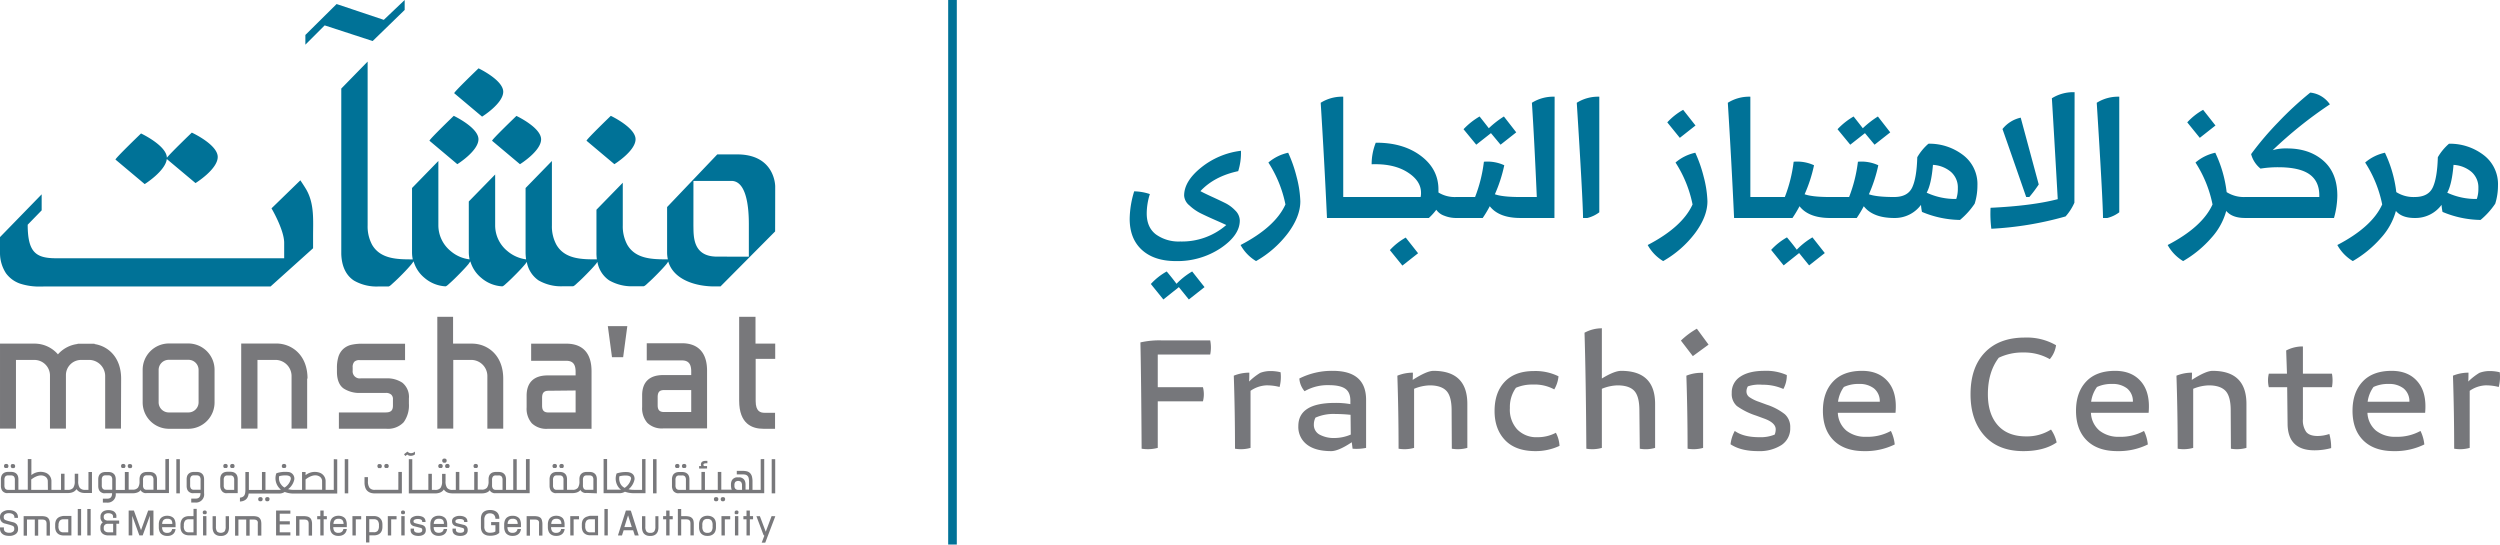 <svg xmlns="http://www.w3.org/2000/svg" width="867.705" height="189" viewBox="0 0 867.705 189">
  <g id="logo_-_color_-_EN" data-name="logo - color - EN" transform="translate(-3607.264 -2040)">
    <g id="Group_9687" data-name="Group 9687" transform="translate(392.092 9)">
      <path id="Path_2" data-name="Path 2" d="M4.41.14q-.14-24.01-.42-36.89a29.574,29.574,0,0,1,7.42-.7h16.8a12.373,12.373,0,0,1,0,4.9H10.01v11.34H25.69a9.685,9.685,0,0,1,0,4.9H10.01V-.14A13.413,13.413,0,0,1,4.41.14Zm32.41,0q0-12.74-.42-25.34a14.215,14.215,0,0,1,5.39-1.05q0,1.82-.07,3.08a20.887,20.887,0,0,1,3.85-3.01,10.083,10.083,0,0,1,3.57-.63,14.378,14.378,0,0,1,3.5.42,13.872,13.872,0,0,1-.35,5.11,17.219,17.219,0,0,0-4.69-.56,10.44,10.44,0,0,0-5.39,1.89V-.14A12.248,12.248,0,0,1,36.82.14ZM70.21.98q-5.53,0-8.47-2.31A7.654,7.654,0,0,1,58.8-7.7q0-8.05,12.74-8.05a28.557,28.557,0,0,1,5.32.42v-1.19q0-2.94-1.785-4.165T69.44-21.91a15.944,15.944,0,0,0-8.47,2.1,7.58,7.58,0,0,1-1.82-4.41,25.063,25.063,0,0,1,11.62-2.66q11.55,0,11.55,10.08V-.14a16.691,16.691,0,0,1-4.69.28L77.35-2.1Q72.73.98,70.21.98ZM71.4-3.57A14.566,14.566,0,0,0,77-4.76l-.07-6.86a49.485,49.485,0,0,0-5.18-.28,15.365,15.365,0,0,0-7,1.26,5.251,5.251,0,0,0-.56,2.38,3.8,3.8,0,0,0,2.03,3.535A10.381,10.381,0,0,0,71.4-3.57ZM93.59.14q0-12.74-.42-25.34a14.215,14.215,0,0,1,5.39-1.05q0,1.54-.07,2.52,4.9-3.15,7.21-3.15,11.76,0,11.76,11.48V-.14a12.248,12.248,0,0,1-5.39.28L112-13.51q-.07-4.69-1.89-6.51t-5.74-1.82a15.294,15.294,0,0,0-5.39,1.19V-.14A12.248,12.248,0,0,1,93.59.14Zm47.53.84q-6.93,0-10.57-3.815T126.91-12.95q0-6.44,3.535-10.15t10.115-3.71a18.071,18.071,0,0,1,8.54,1.82,10.878,10.878,0,0,1-1.47,4.55,14.322,14.322,0,0,0-7.42-1.68A14.063,14.063,0,0,0,134.33-21a11.339,11.339,0,0,0-2.1,7,10.107,10.107,0,0,0,2.52,7.42,9.191,9.191,0,0,0,7,2.73,13.4,13.4,0,0,0,6.44-1.54,10.868,10.868,0,0,1,1.26,4.55A19.543,19.543,0,0,1,141.12.98ZM158.76.14q-.14-24.15-.63-40.25a12.559,12.559,0,0,1,6.02-1.54v17.43q4.34-2.66,6.72-2.66,11.76,0,11.76,11.48V-.14a11.53,11.53,0,0,1-5.32.28l-.14-13.65q-.07-4.69-1.855-6.51t-5.775-1.82a15.294,15.294,0,0,0-5.39,1.19V-.14A12.248,12.248,0,0,1,158.76.14Zm36.96-32.13-4.13-5.39a27.121,27.121,0,0,1,5.53-4.13l4.06,5.53ZM193.9.14q0-12.74-.42-25.34a13.749,13.749,0,0,1,5.81-.98V-.14A12.248,12.248,0,0,1,193.9.14Zm24.43.84q-5.95,0-9.52-2.38a12.521,12.521,0,0,1,1.47-4.62q3.01,2.17,8.54,2.17a12.835,12.835,0,0,0,5.32-.91,5.039,5.039,0,0,0,.35-1.82q0-2.31-4.13-3.78l-2.66-.98a24.4,24.4,0,0,1-6.685-3.325,5.573,5.573,0,0,1-1.785-4.515,6.441,6.441,0,0,1,3.01-5.705q3.01-1.995,8.33-2a17.466,17.466,0,0,1,7.77,1.47,9.877,9.877,0,0,1-1.19,4.83,17.564,17.564,0,0,0-7.35-1.47,12.176,12.176,0,0,0-4.97.56,3.425,3.425,0,0,0-.49,1.75,2.388,2.388,0,0,0,.98,1.96,13.614,13.614,0,0,0,3.43,1.68l2.66.98a20.265,20.265,0,0,1,6.23,3.29,5.949,5.949,0,0,1,1.89,4.69,6.871,6.871,0,0,1-3.045,6.02A14.129,14.129,0,0,1,218.33.98Zm36.12-27.86q5.88,0,9.065,3.815T266.07-12.32H246.05a8.526,8.526,0,0,0,2.975,6.195,10.587,10.587,0,0,0,6.9,2.135,16.764,16.764,0,0,0,8.54-2.03,13.5,13.5,0,0,1,1.33,4.69A23.049,23.049,0,0,1,255.22.98q-6.86,0-10.605-3.71T240.87-13.02q0-6.37,3.5-10.115T254.45-26.88Zm-8.33,10.71h14.49a5.692,5.692,0,0,0-2.03-4.62,8.03,8.03,0,0,0-5.11-1.54,11.868,11.868,0,0,0-5.32,1.05A11.227,11.227,0,0,0,246.12-16.17ZM310.45.98Q301.7.98,296.9-4.41T292.11-18.76q0-9.31,4.97-14.49t13.86-5.18a20.206,20.206,0,0,1,10.85,2.66,9.359,9.359,0,0,1-2.17,4.83,17.829,17.829,0,0,0-9.1-2.31,19.043,19.043,0,0,0-8.61,1.82q-3.78,4.97-3.78,12.67,0,6.86,3.43,10.745t9.87,3.885a15.6,15.6,0,0,0,8.61-2.38A12.643,12.643,0,0,1,322-2.03Q317.59.98,310.45.98ZM342.3-26.88q5.88,0,9.065,3.815T353.92-12.32H333.9a8.526,8.526,0,0,0,2.975,6.195,10.587,10.587,0,0,0,6.9,2.135,16.764,16.764,0,0,0,8.54-2.03,13.5,13.5,0,0,1,1.33,4.69A23.049,23.049,0,0,1,343.07.98q-6.86,0-10.605-3.71T328.72-13.02q0-6.37,3.5-10.115T342.3-26.88Zm-8.33,10.71h14.49a5.692,5.692,0,0,0-2.03-4.62,8.03,8.03,0,0,0-5.11-1.54A11.868,11.868,0,0,0,336-21.28,11.226,11.226,0,0,0,333.97-16.17ZM364,.14q0-12.74-.42-25.34a14.215,14.215,0,0,1,5.39-1.05q0,1.54-.07,2.52,4.9-3.15,7.21-3.15,11.76,0,11.76,11.48V-.14a12.248,12.248,0,0,1-5.39.28l-.07-13.65q-.07-4.69-1.89-6.51t-5.74-1.82a15.294,15.294,0,0,0-5.39,1.19V-.14A12.248,12.248,0,0,1,364,.14ZM411.46.7q-9.31,0-9.31-9.38l-.14-12.53h-6.37a9.959,9.959,0,0,1,0-4.69h6.3l-.28-8.05a12.283,12.283,0,0,1,5.81-1.4v9.45h10.08a13.2,13.2,0,0,1,0,4.69H407.47v11.06a7.014,7.014,0,0,0,1.155,4.48q1.155,1.4,3.955,1.4a12.813,12.813,0,0,0,4.06-.7,17.112,17.112,0,0,1,.63,4.9A21.812,21.812,0,0,1,411.46.7Zm26.81-27.58q5.88,0,9.065,3.815T449.89-12.32H429.87a8.526,8.526,0,0,0,2.975,6.195A10.587,10.587,0,0,0,439.74-3.99a16.764,16.764,0,0,0,8.54-2.03,13.5,13.5,0,0,1,1.33,4.69A23.049,23.049,0,0,1,439.04.98q-6.86,0-10.605-3.71T424.69-13.02q0-6.37,3.5-10.115T438.27-26.88Zm-8.33,10.71h14.49a5.692,5.692,0,0,0-2.03-4.62,8.03,8.03,0,0,0-5.11-1.54,11.868,11.868,0,0,0-5.32,1.05A11.226,11.226,0,0,0,429.94-16.17ZM459.97.14q0-12.74-.42-25.34a14.215,14.215,0,0,1,5.39-1.05q0,1.82-.07,3.08a20.886,20.886,0,0,1,3.85-3.01,10.083,10.083,0,0,1,3.57-.63,14.379,14.379,0,0,1,3.5.42,13.871,13.871,0,0,1-.35,5.11,17.22,17.22,0,0,0-4.69-.56,10.44,10.44,0,0,0-5.39,1.89V-.14A12.248,12.248,0,0,1,459.97.14Z" transform="translate(3607 2186.594)" fill="#76777b"/>
      <path id="Path_1" data-name="Path 1" d="M27.812-9.316q1.224.68,4.046,1.972t4.658,2.21a12.382,12.382,0,0,1,3.4,2.55A4.966,4.966,0,0,1,41.48.884q0,5.1-6.63,9.588A27.051,27.051,0,0,1,19.312,14.96q-7.548,0-11.8-3.876T3.264.272a33.552,33.552,0,0,1,1.564-9.52,18.1,18.1,0,0,1,5.44.952A22.438,22.438,0,0,0,9.18-1.564q0,4.828,3.2,7.276A13.5,13.5,0,0,0,20.808,8.16a23.413,23.413,0,0,0,15.98-5.712Q35.972,2.04,32.878.68T27.812-1.666A16.471,16.471,0,0,1,24-4.352a4.769,4.769,0,0,1-1.836-3.4q0-5.032,5.95-9.792a27.246,27.246,0,0,1,13.77-5.78,21.137,21.137,0,0,1-.952,7.072Q32.64-14.484,27.812-9.316Zm-8.3,32.164a25.1,25.1,0,0,1,5.44-4.284L29.24,24,23.8,28.288,20.332,24,14.96,28.288l-4.352-5.372a22.014,22.014,0,0,1,5.508-4.352Q18.224,21.08,19.516,22.848ZM47.124,14.96a14.821,14.821,0,0,1-5.372-5.576Q53.788,3.128,57.324-4.692a41.976,41.976,0,0,0-5.916-14.552,15.57,15.57,0,0,1,6.868-3.4A47.219,47.219,0,0,1,61.2-14.28a37.3,37.3,0,0,1,1.292,8.5q0,5.236-4.25,10.982A36.459,36.459,0,0,1,47.124,14.96ZM71.74,0q-.884-19.38-2.176-39.984a13.893,13.893,0,0,1,7.82-2.108V-7.276H82.62q.408,0,.408.34v6.6q0,.34-.408.34Zm44.812-7.276a.3.3,0,0,1,.34.34v6.6a.3.3,0,0,1-.34.34,10.972,10.972,0,0,1-4.08-.782,5.588,5.588,0,0,1-2.788-2.074A19.832,19.832,0,0,1,107.1,0H82.688a.3.3,0,0,1-.34-.34v-6.6a.3.3,0,0,1,.34-.34h21.556a5.944,5.944,0,0,0,.136-1.5q0-4.148-4.76-7.14t-12.376-2.72a20.13,20.13,0,0,1,1.428-7.48q9.452-.068,15.606,4.522t6.154,11.73v1.02A10.744,10.744,0,0,0,116.552-7.276ZM93.568,11.152A22.014,22.014,0,0,1,99.076,6.8l4.284,5.44-5.44,4.284Zm35.088-40.6-5.1,4.012-4.42-5.372a24.687,24.687,0,0,1,5.576-4.42q1.836,2.312,3.2,4.08a32.828,32.828,0,0,1,5.236-4.08l4.284,5.508-5.44,4.284Zm10.2,22.168a.3.3,0,0,1,.34.34v6.6a.3.3,0,0,1-.34.34q-7.412,0-10.608-4.08A42.663,42.663,0,0,1,125.8,0h-9.316a.3.3,0,0,1-.34-.34v-6.6a.3.3,0,0,1,.34-.34h6.664a50.276,50.276,0,0,0,3.06-12.24,13.91,13.91,0,0,1,7.072,1.224,50.409,50.409,0,0,1-3.264,10.064Q132.668-7.276,138.856-7.276ZM138.788,0a.3.3,0,0,1-.34-.34v-6.6a.3.3,0,0,1,.34-.34h5.78q-.884-20.332-1.7-32.708a14.021,14.021,0,0,1,7.888-2.108L150.688,0Zm21.828,0q-.068-6.664-2.176-39.984a13.893,13.893,0,0,1,7.82-2.108v40.12A11.392,11.392,0,0,1,162.112,0Zm33.592-27.812-4.352-5.372a22.014,22.014,0,0,1,5.508-4.352l4.284,5.44Zm-5.78,42.772a14.821,14.821,0,0,1-5.372-5.576q12.036-6.256,15.572-14.076a41.976,41.976,0,0,0-5.916-14.552,15.57,15.57,0,0,1,6.868-3.4A47.218,47.218,0,0,1,202.5-14.28a37.3,37.3,0,0,1,1.292,8.5q0,5.236-4.25,10.982A36.459,36.459,0,0,1,188.428,14.96ZM213.044,0q-.884-19.38-2.176-39.984a13.893,13.893,0,0,1,7.82-2.108V-7.276h5.236q.408,0,.408.34v6.6q0,.34-.408.34Zm33.32-7.276a.3.3,0,0,1,.34.34v6.6a.3.3,0,0,1-.34.34q-7.412,0-10.608-4.08A42.664,42.664,0,0,1,233.308,0h-9.316a.3.3,0,0,1-.34-.34v-6.6a.3.3,0,0,1,.34-.34h6.664a50.275,50.275,0,0,0,3.06-12.24,13.91,13.91,0,0,1,7.072,1.224,50.409,50.409,0,0,1-3.264,10.064Q240.176-7.276,246.364-7.276ZM234.8,11.016a25.1,25.1,0,0,1,5.44-4.284l4.284,5.44-5.44,4.284-3.468-4.284-5.372,4.284L225.9,11.084A22.014,22.014,0,0,1,231.4,6.732Q233.512,9.248,234.8,11.016Zm23.664-40.46-5.1,4.012-4.42-5.372a24.688,24.688,0,0,1,5.576-4.42q1.836,2.312,3.2,4.08a32.828,32.828,0,0,1,5.236-4.08l4.284,5.508-5.44,4.284Zm10.2,22.168a.3.3,0,0,1,.34.34v6.6a.3.3,0,0,1-.34.34q-7.412,0-10.608-4.08A42.665,42.665,0,0,1,255.612,0H246.3a.3.3,0,0,1-.34-.34v-6.6a.3.3,0,0,1,.34-.34h6.664a50.276,50.276,0,0,0,3.06-12.24,13.91,13.91,0,0,1,7.072,1.224,50.409,50.409,0,0,1-3.264,10.064Q262.48-7.276,268.668-7.276ZM291.448.68a35.124,35.124,0,0,1-13.192-2.788,16.582,16.582,0,0,1-.34-2.448A11.223,11.223,0,0,1,268.6,0a.3.3,0,0,1-.34-.34v-6.6a.3.3,0,0,1,.34-.34q4.692,0,6.256-3.3t1.768-10.506a18.316,18.316,0,0,1,3.876-4.692,19.228,19.228,0,0,1,11.9,3.842,12.646,12.646,0,0,1,5.1,10.71,20.941,20.941,0,0,1-.952,6.256A26.492,26.492,0,0,1,291.448.68ZM290.156-6.6a11.052,11.052,0,0,0,.544-3.74,7.164,7.164,0,0,0-2.38-5.644,10.54,10.54,0,0,0-6.256-2.448q-.544,6.664-2.176,9.656A23.53,23.53,0,0,0,290.156-6.6ZM302.328,3.74a42.252,42.252,0,0,1-.272-7.276q14.416-.68,23.324-2.992-1.36-24-2.04-35.02a14.021,14.021,0,0,1,7.888-2.108L331.16-5.3a18.244,18.244,0,0,1-3.06,4.76A114.924,114.924,0,0,1,302.328,3.74Zm12.1-11.016q-5.168-14.892-8.228-23.6a11.172,11.172,0,0,1,6.324-3.944l6.256,23.188a44.143,44.143,0,0,1-3.264,4.352ZM341.088,0q-.068-6.664-2.176-39.984a13.892,13.892,0,0,1,7.82-2.108v40.12A11.392,11.392,0,0,1,342.584,0ZM380.12-32.1l-5.44,4.284-4.352-5.372a22.013,22.013,0,0,1,5.508-4.352Zm10.268,24.82a.3.3,0,0,1,.34.34v6.6a.3.3,0,0,1-.34.34Q385.9,0,383.86-2.448a22.907,22.907,0,0,1-5.168,9.35A38.627,38.627,0,0,1,368.9,14.96a14.821,14.821,0,0,1-5.372-5.576Q375.564,3.128,379.1-4.692a41.976,41.976,0,0,0-5.916-14.552,15.57,15.57,0,0,1,6.868-3.4A43.289,43.289,0,0,1,384-8.976,11.181,11.181,0,0,0,390.388-7.276ZM404.94-24.14q7.752,0,12.614,4.25t4.862,12.138A29.493,29.493,0,0,1,421.26,0H390.388a.3.3,0,0,1-.34-.34v-6.6a.3.3,0,0,1,.34-.34H416.16V-7.82q0-4.964-3.468-7.378T401.88-17.612a38.059,38.059,0,0,0-6.12.476,9.573,9.573,0,0,1-3.264-5.032,106.593,106.593,0,0,1,9.452-11.118A114.439,114.439,0,0,1,413.032-43.52a9.416,9.416,0,0,1,6.8,4.08,144.013,144.013,0,0,0-19.856,15.912A16.2,16.2,0,0,1,404.94-24.14ZM449.276-7.276a.3.3,0,0,1,.34.34v6.6a.3.3,0,0,1-.34.34q-4.488,0-6.528-2.448A22.907,22.907,0,0,1,437.58,6.9a38.627,38.627,0,0,1-9.792,8.058,14.821,14.821,0,0,1-5.372-5.576q12.036-6.256,15.572-14.076a41.976,41.976,0,0,0-5.916-14.552,15.57,15.57,0,0,1,6.868-3.4,43.289,43.289,0,0,1,3.944,13.668A11.181,11.181,0,0,0,449.276-7.276ZM472.124.68a35.124,35.124,0,0,1-13.192-2.788,16.582,16.582,0,0,1-.34-2.448A11.223,11.223,0,0,1,449.276,0a.3.3,0,0,1-.34-.34v-6.6a.3.3,0,0,1,.34-.34q4.692,0,6.256-3.3T457.3-21.08a18.316,18.316,0,0,1,3.876-4.692,19.228,19.228,0,0,1,11.9,3.842,12.646,12.646,0,0,1,5.1,10.71,20.941,20.941,0,0,1-.952,6.256A26.492,26.492,0,0,1,472.124.68ZM470.832-6.6a11.052,11.052,0,0,0,.544-3.74A7.164,7.164,0,0,0,469-15.98a10.54,10.54,0,0,0-6.256-2.448q-.544,6.664-2.176,9.656A23.53,23.53,0,0,0,470.832-6.6Z" transform="translate(3604 2106.656)" fill="#007297"/>
    </g>
    <rect id="Rectangle_1" data-name="Rectangle 1" width="3" height="189" transform="translate(3936.356 2040)" fill="#007297"/>
    <g id="Group_9684" data-name="Group 9684" transform="translate(3607.264 2040)">
      <path id="Union_3" data-name="Union 3" d="M-4652-1438.538a10.181,10.181,0,0,1-4.92-3.6,12.89,12.89,0,0,1-2.085-7.067l0-5.486,14.462-14.852v5.564l-4.85,4.982c.015,9.668,2.873,11.645,9.939,11.645h79.083v-5.458c-.07-4.55-4.4-11.866-4.4-11.866l10.017-9.735s1.49,2.207,2.14,3.358c2.76,4.956,2.274,10.565,2.274,16.016v4.213l-14.745,13.253h-76.846c-.9.007-1.811.025-2.715.025A21.364,21.364,0,0,1-4652-1438.538Zm115.857-1.069c-3.127-2.027-4.288-5.577-4.408-9.195v-57.453l9.146-9.369v56.866a13.45,13.45,0,0,0,1.577,6.77c2.958,5.022,8.984,5.022,14.092,5.022a11.547,11.547,0,0,1-.258-2.382v-22.388l9.141-9.385v22.4a11.546,11.546,0,0,0,4.262,8.868,12.273,12.273,0,0,0,6.567,2.882,12.738,12.738,0,0,1-.27-2.381v-17.709l9.152-9.369v17.709a11.484,11.484,0,0,0,4.249,8.868,12.518,12.518,0,0,0,6.488,2.882,19.044,19.044,0,0,1-.179-2.381v-22.379l9.139-9.385v22.355a13.314,13.314,0,0,0,1.59,6.77c2.953,5.021,8.923,5.021,14.015,5.021a15.715,15.715,0,0,1-.145-2.327V-1464.2l9.138-9.37v14.8a13.428,13.428,0,0,0,1.585,6.77c2.956,5.022,8.964,5.022,14.066,5.022a11.12,11.12,0,0,1-.27-2.383v-15.761l17.415-18.278h6.914c11.66,0,13.1,8.625,13.191,11,.011.23-.027,15.733-.027,15.733l-18.961,19.092h-2.139c-6.256,0-14.066-2.193-15.989-8.639-.258.368-.511.747-.579.828-.985,1.191-2.068,2.315-3.141,3.412s-2.175,2.192-3.327,3.208c-.2.177-1.112,1.137-1.56,1.137h-3.632a15.645,15.645,0,0,1-8.282-2.058,9.688,9.688,0,0,1-4.067-6.418c-.226.338-.444.638-.511.724-.987,1.191-2.07,2.315-3.141,3.41s-2.171,2.193-3.328,3.209c-.2.177-1.109,1.138-1.554,1.138h-3.631a15.639,15.639,0,0,1-8.284-2.058,9.754,9.754,0,0,1-4.064-6.418l-.5.724c-1,1.191-2.058,2.315-3.142,3.411s-2.179,2.192-3.328,3.221c-.219.162-1.127,1.138-1.574,1.138a12.1,12.1,0,0,1-7.235-2.924,11.581,11.581,0,0,1-3.8-5.728,7.246,7.246,0,0,0-.624.882c-.993,1.191-2.074,2.315-3.145,3.411s-2.178,2.192-3.326,3.221c-.219.162-1.121,1.138-1.57,1.138a12.2,12.2,0,0,1-7.237-2.924,11.535,11.535,0,0,1-3.8-5.756l-.725.975c-.987,1.192-2.045,2.316-3.123,3.412s-2.186,2.192-3.335,3.208c-.211.177-1.119,1.138-1.568,1.138h-3.626c-.171.006-.339.009-.516.009a15.7,15.7,0,0,1-7.813-2.063Zm117.81-19.146c.083,3.474-.421,10.832,8.208,10.832l11.034.013v-11.267c0-8.1-1.488-15.028-6.065-15.028h-13.168Zm-200.578-22.843c-.312-.257,8.857-9.071,8.857-9.071s8.867,4.158,8.974,8.421c1.307-1.665,8.652-8.719,8.652-8.719s8.991,4.143,8.991,8.448-7.71,9.071-7.71,9.071l-9.966-8.354c-.459,4.184-7.669,8.706-7.669,8.706Zm130.711-6.526c-.3-.257,8.439-8.638,8.439-8.638s8.567,4.034,8.567,8.125-7.338,8.637-7.338,8.637Zm32.78-.012c-.3-.258,8.42-8.652,8.42-8.652s8.587,4.061,8.587,8.124c0,4.089-7.349,8.652-7.349,8.652Zm-54.513,0c-.3-.258,8.421-8.652,8.421-8.652s8.572,4.061,8.572,8.124c0,4.089-7.336,8.652-7.336,8.652Zm8.585-16.5c-.3-.257,8.438-8.639,8.438-8.639s8.569,4.061,8.569,8.125c0,4.088-7.341,8.639-7.341,8.639Zm-51.664-20.227,10.833-10.725.786.257,15.6,5.228,7.244-6.891v3.452l-11.106,10.79-.719-.23-15.939-5.2-6.7,6.7Z" transform="translate(4659.003 1536.99)" fill="#007297"/>
      <g id="Group_2" data-name="Group 2" transform="translate(0 109.951)">
        <path id="Path_1-2" data-name="Path 1" d="M109.1,101.673a9.477,9.477,0,0,0-5.632-1.53H94.663a2.45,2.45,0,0,1-2.829-2.708v-1.11A2.708,2.708,0,0,1,92.4,94.39a2.49,2.49,0,0,1,1.787-.579h15.828V88.12H95.13a16.977,16.977,0,0,0-3.763.379,6.367,6.367,0,0,0-2.789,1.436,6.188,6.188,0,0,0-1.692,2.708,13.148,13.148,0,0,0-.514,3.954v1.246c0,2.708.771,4.7,2.275,5.789a10.018,10.018,0,0,0,5.971,1.57H103.3a2.708,2.708,0,0,1,1.9.579,2.058,2.058,0,0,1,.609,1.666v2.171c0,1.666-.724,2.356-2.505,2.356H87.047v5.66H103.47a7.46,7.46,0,0,0,6.065-2.26,9.952,9.952,0,0,0,1.815-6.459v-1.787A6.337,6.337,0,0,0,109.1,101.673Z" transform="translate(30.574 -78.777)" fill="#78787b"/>
        <path id="Path_2-2" data-name="Path 2" d="M148.757,88.11H136.571v5.944h12.185c2.247,0,3.249,1.158,3.249,3.8V99.13H142.3c-4.765,0-7.3,2.437-7.3,7.041v4.067a7.718,7.718,0,0,0,1.8,5.5,7.257,7.257,0,0,0,5.5,1.923h15.232V97.689C157.536,91.424,154.5,88.11,148.757,88.11Zm3.249,16.248v7.637h-9.4c-1.592,0-2.234-.69-2.234-2.356v-2.722c0-1.747.65-2.46,2.234-2.46Z" transform="translate(47.78 -78.781)" fill="#78787b"/>
        <path id="Path_3" data-name="Path 3" d="M157.259,94.4h3.873l1.447-10.792H155.81Z" transform="translate(55.153 -80.374)" fill="#78787b"/>
        <path id="Path_4" data-name="Path 4" d="M178.4,88H166.212v5.958H178.4c2.247,0,3.249,1.178,3.249,3.818v1.272h-9.735c-4.776,0-7.3,2.424-7.3,7.028v4.067a7.744,7.744,0,0,0,1.8,5.5,7.237,7.237,0,0,0,5.5,1.923h15.232V97.614C187.178,91.344,184.1,88,178.4,88Zm3.249,16.248v7.631h-9.4c-1.592,0-2.247-.69-2.247-2.356V106.7c0-1.747.65-2.45,2.247-2.45Z" transform="translate(58.263 -78.82)" fill="#78787b"/>
        <path id="Path_5" data-name="Path 5" d="M201.991,95.816V90.536h-6.838V81.22H189.48v29.123c0,8.123,4.563,9.748,8.394,9.748h4.062V114.54h-3.628c-1.447,0-3.1-.46-3.1-4.062V95.816Z" transform="translate(67.071 -81.22)" fill="#78787b"/>
        <path id="Path_6" data-name="Path 6" d="M52.507,88.06h-6.92a9.139,9.139,0,0,0-9.017,9.22v11.156a9.139,9.139,0,0,0,9.017,9.235h6.919a9.139,9.139,0,0,0,9.017-9.235V97.28a9.139,9.139,0,0,0-9.017-9.22Zm3.473,9.22v11.156A3.52,3.52,0,0,1,52.507,112h-6.92a3.521,3.521,0,0,1-3.473-3.562V97.28a3.507,3.507,0,0,1,3.473-3.547h6.919a3.507,3.507,0,0,1,3.473,3.547Z" transform="translate(12.946 -78.799)" fill="#78787b"/>
        <path id="Path_7" data-name="Path 7" d="M84.847,100.255c0-8.355-5.619-12.185-10.832-12.185H61.83v29.523h5.644V93.771h6.58a5.619,5.619,0,0,1,5.253,5.415v18.427h5.415V100.255ZM84.021,100.255Z" transform="translate(21.888 -78.795)" fill="#78787b"/>
        <path id="Path_8" data-name="Path 8" d="M42.041,100.285h0c0-7.473-4.508-11.288-9.166-12.023l-.094-.122H26.89l.068.081a10.832,10.832,0,0,0-6.851,3.6,10.724,10.724,0,0,0-8.03-3.724H0v29.5H5.538V93.76h6.538a5.415,5.415,0,0,1,5.266,5.266V117.6h5.538V99.026a5.266,5.266,0,0,1,5.253-5.266h3.114A5.632,5.632,0,0,1,36.5,99.175V117.6h5.483Z" transform="translate(0.002 -78.784)" fill="#78787b"/>
        <path id="Path_9" data-name="Path 9" d="M134.981,102.721h0c0-8.355-5.619-12.185-10.832-12.185H117.57V81.22H112.1v38.818h5.538V96.2h6.58a5.619,5.619,0,0,1,5.253,5.415v18.427h5.511Z" transform="translate(39.682 -81.22)" fill="#78787b"/>
        <path id="Path_18" data-name="Path 18" d="M4.509,134.979h0L3.3,134.668a12.521,12.521,0,0,1-1.355-.42,1.1,1.1,0,0,1-.515-.4,1.191,1.191,0,0,1-.136-.579v-.217a1.07,1.07,0,0,1,.434-.826,2.045,2.045,0,0,1,1.355-.366,2.315,2.315,0,0,1,1.447.392,1.355,1.355,0,0,1,.473,1.084v.122H6.238v-.122a2.8,2.8,0,0,0-.162-.988,2.221,2.221,0,0,0-.488-.745,2.385,2.385,0,0,0-.7-.473,3.477,3.477,0,0,0-.852-.271,5.412,5.412,0,0,0-.948-.081,3.548,3.548,0,0,0-2.139.609A1.99,1.99,0,0,0,0,133.042v.109A2.532,2.532,0,0,0,.38,134.6a2.222,2.222,0,0,0,1.355.852c.094,0,.434.122,1.206.311a10.577,10.577,0,0,1,1.355.434,1.082,1.082,0,0,1,.515.379,1.191,1.191,0,0,1,.136.609v.271a1.029,1.029,0,0,1-.434.812,1.95,1.95,0,0,1-1.287.366,2.329,2.329,0,0,1-1.462-.392,1.272,1.272,0,0,1-.407-1.07v-.392H0v.392a2.857,2.857,0,0,0,.176.988,2.171,2.171,0,0,0,.488.731,2.712,2.712,0,0,0,.7.488,3.461,3.461,0,0,0,.852.258,5.5,5.5,0,0,0,.961.081,3.618,3.618,0,0,0,2.234-.6,1.964,1.964,0,0,0,.852-1.651v-.2a2.6,2.6,0,0,0-.379-1.436,2.3,2.3,0,0,0-1.381-.852Z" transform="translate(0.002 -63.678)" fill="#78787b"/>
        <path id="Path_19" data-name="Path 19" d="M16.2,132.432a2.7,2.7,0,0,0-.786.3,2.232,2.232,0,0,0-.663.556,2.424,2.424,0,0,0-.447.852,3.926,3.926,0,0,0-.162,1.178v.745a4.062,4.062,0,0,0,.162,1.178,2.425,2.425,0,0,0,.447.852,2.357,2.357,0,0,0,.65.556,3,3,0,0,0,.8.3,3.542,3.542,0,0,0,.868.1h2.708V132.27H17.065a3.553,3.553,0,0,0-.868.162Zm-.893,3.155a2.559,2.559,0,0,1,.434-1.666,1.638,1.638,0,0,1,1.355-.488h1.585v4.524H17.065a1.638,1.638,0,0,1-1.355-.488,2.605,2.605,0,0,1-.434-1.679Z" transform="translate(5.007 -63.149)" fill="#78787b"/>
        <rect id="Rectangle_1-2" data-name="Rectangle 1" width="1.165" height="9.18" transform="translate(26.987 66.71)" fill="#78787b"/>
        <rect id="Rectangle_2" data-name="Rectangle 2" width="1.165" height="9.18" transform="translate(30.304 66.71)" fill="#78787b"/>
        <path id="Path_20" data-name="Path 20" d="M27.28,134.113a1.125,1.125,0,0,1-.379-.92v-.2a.948.948,0,0,1,.407-.8,1.908,1.908,0,0,1,1.206-.326,2.075,2.075,0,0,1,1.219.311.976.976,0,0,1,.392.812v.488h1.158v-.493a2.926,2.926,0,0,0,0-.473,2.277,2.277,0,0,0-.23-.569,1.9,1.9,0,0,0-.473-.569,2.044,2.044,0,0,0-.826-.42,3.644,3.644,0,0,0-1.206-.177,3.722,3.722,0,0,0-1.219.177,2.354,2.354,0,0,0-.826.434,1.853,1.853,0,0,0-.46.569,1.814,1.814,0,0,0-.271,1.029v.243a2.243,2.243,0,0,0,0,.434,2.17,2.17,0,0,0,.136.473,2.22,2.22,0,0,0,.311.541,2.1,2.1,0,0,0,.352.339,2.071,2.071,0,0,0-.839,1.8v.407a2.612,2.612,0,0,0,.081.663,2.086,2.086,0,0,0,.3.637,2.058,2.058,0,0,0,.541.541,2.831,2.831,0,0,0,.812.366,3.861,3.861,0,0,0,1.1.136h2.708V135.5h.975v-1.1H28.507a1.924,1.924,0,0,1-1.227-.29Zm1.287,4.373a1.8,1.8,0,0,1-1.246-.379,1.123,1.123,0,0,1-.42-.92v-.366a1.232,1.232,0,0,1,.366-.92,1.355,1.355,0,0,1,.988-.366h1.909v2.952Z" transform="translate(9.109 -63.679)" fill="#78787b"/>
        <path id="Path_21" data-name="Path 21" d="M37.272,137.708l-2.45-6.742-.027-.081H32.98v8.638h1.259v-6.77l2.424,6.689.027.081h1.158l2.491-6.81v6.81h1.246v-8.631H39.75Z" transform="translate(11.675 -63.641)" fill="#78787b"/>
        <path id="Path_22" data-name="Path 22" d="M45.95,133.167h0a2.172,2.172,0,0,0-.663-.541,2.879,2.879,0,0,0-.8-.311,4.062,4.062,0,0,0-1.719,0,3.059,3.059,0,0,0-.8.311,2.17,2.17,0,0,0-.663.556,2.52,2.52,0,0,0-.434.852,3.873,3.873,0,0,0-.162,1.178v1.013a3.872,3.872,0,0,0,.162,1.178,2.708,2.708,0,0,0,.434.868,2.624,2.624,0,0,0,.663.556,3.25,3.25,0,0,0,.8.311,4.415,4.415,0,0,0,1.815,0,3.105,3.105,0,0,0,.839-.366,2.234,2.234,0,0,0,.7-.724,3.046,3.046,0,0,0,.379-1.056v-.145H45.3v.1a1.516,1.516,0,0,1-.556.92,1.828,1.828,0,0,1-1.11.3,1.706,1.706,0,0,1-1.349-.472,2.4,2.4,0,0,1-.434-1.5h4.672v-.948a3.926,3.926,0,0,0-.162-1.178A2.518,2.518,0,0,0,45.95,133.167Zm-.569,1.9H41.875a2.113,2.113,0,0,1,.46-1.355,1.719,1.719,0,0,1,1.355-.434,1.759,1.759,0,0,1,1.355.434,2.112,2.112,0,0,1,.339,1.355Z" transform="translate(14.412 -63.166)" fill="#78787b"/>
        <path id="Path_23" data-name="Path 23" d="M50.781,132.983H49.189a3.43,3.43,0,0,0-.852.094,3,3,0,0,0-.8.3,2.246,2.246,0,0,0-.663.569,2.708,2.708,0,0,0-.434.868,3.845,3.845,0,0,0-.177,1.178v.724a3.98,3.98,0,0,0,.177,1.178,2.275,2.275,0,0,0,1.1,1.355,2.478,2.478,0,0,0,.8.3,3.426,3.426,0,0,0,.852.1H51.9v-9.19h-1.11Zm-3.344,3.249a2.573,2.573,0,0,1,.42-1.666,1.679,1.679,0,0,1,1.355-.488h1.57V138.6H49.189a1.665,1.665,0,0,1-1.355-.488,2.614,2.614,0,0,1-.42-1.679Z" transform="translate(16.378 -63.794)" fill="#78787b"/>
        <rect id="Rectangle_3" data-name="Rectangle 3" width="1.165" height="6.702" transform="translate(70.476 69.188)" fill="#78787b"/>
        <path id="Path_24" data-name="Path 24" d="M59.038,135.942a2.8,2.8,0,0,1-.394,1.695,2.045,2.045,0,0,1-2.614,0,2.884,2.884,0,0,1-.379-1.692V132.34H54.494V136.2a4.44,4.44,0,0,0,.145,1.178,3.039,3.039,0,0,0,.407.868,2.5,2.5,0,0,0,.637.556,2.809,2.809,0,0,0,.786.311,4.446,4.446,0,0,0,.88.081,4.3,4.3,0,0,0,.868-.081A2.809,2.809,0,0,0,59,138.8a2.505,2.505,0,0,0,.637-.556,2.858,2.858,0,0,0,.407-.868,4.442,4.442,0,0,0,.145-1.178V132.34H59.032Z" transform="translate(19.292 -63.125)" fill="#78787b"/>
        <path id="Path_25" data-name="Path 25" d="M70.77,139.528h4.964v-1.082h-3.7v-2.735h3.507v-1.1H72.029v-2.627h3.7v-1.1H70.77Z" transform="translate(25.052 -63.639)" fill="#78787b"/>
        <path id="Path_26" data-name="Path 26" d="M89.85,133.167h0a2.332,2.332,0,0,0-.663-.541,2.883,2.883,0,0,0-.8-.311,4.063,4.063,0,0,0-1.719,0,2.879,2.879,0,0,0-.8.311,2.169,2.169,0,0,0-.663.556,2.521,2.521,0,0,0-.434.852,3.875,3.875,0,0,0-.162,1.178v1.013a3.873,3.873,0,0,0,.162,1.178,2.711,2.711,0,0,0,.434.868,2.409,2.409,0,0,0,.663.556,3.059,3.059,0,0,0,.8.311,4.239,4.239,0,0,0,.852.081,4.353,4.353,0,0,0,.961-.108,3.107,3.107,0,0,0,.839-.366,2.291,2.291,0,0,0,.69-.7,2.966,2.966,0,0,0,.392-1.07v-.145H89.2v.1a1.461,1.461,0,0,1-.569.92,1.8,1.8,0,0,1-1.11.3,1.665,1.665,0,0,1-1.355-.473,2.4,2.4,0,0,1-.434-1.5h4.685v-.948a3.926,3.926,0,0,0-.162-1.178,2.316,2.316,0,0,0-.4-.868Zm-.556,1.9H85.788a2.113,2.113,0,0,1,.46-1.355,1.706,1.706,0,0,1,1.272-.434,1.773,1.773,0,0,1,1.355.434A2.111,2.111,0,0,1,89.294,135.063Z" transform="translate(29.951 -63.166)" fill="#78787b"/>
        <path id="Path_27" data-name="Path 27" d="M98.866,133.248a2.626,2.626,0,0,0-.663-.556,3.008,3.008,0,0,0-.8-.3,3.467,3.467,0,0,0-.868-.094H93.83v9.18h1.158V139H96.58a3.481,3.481,0,0,0,.868-.094,3.011,3.011,0,0,0,.8-.3,2.41,2.41,0,0,0,.663-.556,2.545,2.545,0,0,0,.447-.852,4.063,4.063,0,0,0,.162-1.178v-.745a4.062,4.062,0,0,0-.162-1.178,2.544,2.544,0,0,0-.488-.852Zm-.556,2.3v.2a2.6,2.6,0,0,1-.434,1.679,1.666,1.666,0,0,1-1.355.488H94.954V133.4h1.582a1.692,1.692,0,0,1,1.354.488,2.558,2.558,0,0,1,.42,1.692Z" transform="translate(33.215 -63.139)" fill="#78787b"/>
        <rect id="Rectangle_4" data-name="Rectangle 4" width="1.165" height="6.702" transform="translate(139.284 69.188)" fill="#78787b"/>
        <path id="Path_28" data-name="Path 28" d="M109.149,135.36l-1.07-.258c-.556-.136-.948-.23-1.178-.311a.96.96,0,0,1-.488-.258.649.649,0,0,1-.109-.42h0a.65.65,0,0,1,.352-.541,2.3,2.3,0,0,1,1.137-.23c1.53,0,1.53.69,1.53.921v.121h1.158v-.121a2.071,2.071,0,0,0-.217-.935,1.723,1.723,0,0,0-.609-.637,2.94,2.94,0,0,0-.852-.326,3.976,3.976,0,0,0-1.013-.109,3.346,3.346,0,0,0-1.881.473,1.476,1.476,0,0,0-.771,1.355h0a1.76,1.76,0,0,0,.326,1.125,1.91,1.91,0,0,0,1.042.637l1.029.258,1.191.311a1.135,1.135,0,0,1,.5.271.637.637,0,0,1,.108.407v.136c0,.217,0,.893-1.355.893s-1.5-.7-1.5-.935v-.524H105.3v.528a2.07,2.07,0,0,0,.217.935,1.652,1.652,0,0,0,.622.637,2.438,2.438,0,0,0,.839.339,4.553,4.553,0,0,0,1,.109,4.367,4.367,0,0,0,.961-.094,2.709,2.709,0,0,0,.812-.326,1.557,1.557,0,0,0,.6-.622,1.815,1.815,0,0,0,.217-.921v-.109a1.828,1.828,0,0,0-.326-1.137,1.909,1.909,0,0,0-1.1-.637Z" transform="translate(37.216 -63.156)" fill="#78787b"/>
        <path id="Path_29" data-name="Path 29" d="M115.574,133.157a2.331,2.331,0,0,0-.663-.541,3.253,3.253,0,0,0-.8-.311,4.158,4.158,0,0,0-1.737,0,2.807,2.807,0,0,0-.786.311,2.017,2.017,0,0,0-.663.556,2.423,2.423,0,0,0-.447.852,3.87,3.87,0,0,0-.162,1.178v1.013a3.871,3.871,0,0,0,.162,1.178,2.49,2.49,0,0,0,.447.868,2.409,2.409,0,0,0,.663.556,2.963,2.963,0,0,0,.786.311,4.378,4.378,0,0,0,.868.081,4.241,4.241,0,0,0,.948-.108,3.186,3.186,0,0,0,.852-.366,2.29,2.29,0,0,0,.69-.7,3.249,3.249,0,0,0,.392-1.07v-.145h-1.2v.094a1.355,1.355,0,0,1-.556.92,1.827,1.827,0,0,1-1.11.3,1.706,1.706,0,0,1-1.355-.473,2.4,2.4,0,0,1-.42-1.5h4.685V135.2a3.928,3.928,0,0,0-.162-1.178,2.7,2.7,0,0,0-.434-.868Zm-.569,1.909H111.5a2.194,2.194,0,0,1,.46-1.355,1.759,1.759,0,0,1,1.354-.434,1.72,1.72,0,0,1,1.355.434A2.026,2.026,0,0,1,115.006,135.066Z" transform="translate(39.05 -63.17)" fill="#78787b"/>
        <path id="Path_30" data-name="Path 30" d="M119.876,135.36l-1.056-.258c-.556-.136-.948-.23-1.178-.311a1.081,1.081,0,0,1-.488-.258.649.649,0,0,1-.108-.419h0a.65.65,0,0,1,.352-.541,2.3,2.3,0,0,1,1.137-.23c1.53,0,1.53.69,1.53.921v.121h1.158v-.121a2.018,2.018,0,0,0-.217-.935,1.652,1.652,0,0,0-.622-.637,2.713,2.713,0,0,0-.839-.326,4.067,4.067,0,0,0-1.013-.109,3.346,3.346,0,0,0-1.881.473,1.476,1.476,0,0,0-.771,1.355h0a1.761,1.761,0,0,0,.326,1.125,1.91,1.91,0,0,0,1.042.637l1.029.258,1.191.311a1.242,1.242,0,0,1,.5.271.636.636,0,0,1,.109.407v.136c0,.217,0,.893-1.355.893s-1.5-.7-1.5-.935v-.524H116.04v.528a2.069,2.069,0,0,0,.217.935,1.626,1.626,0,0,0,.609.637,2.612,2.612,0,0,0,.852.339,4.553,4.553,0,0,0,1,.109,4.383,4.383,0,0,0,.961-.094,2.708,2.708,0,0,0,.812-.326,1.654,1.654,0,0,0,.6-.622,1.816,1.816,0,0,0,.217-.92v-.109a1.828,1.828,0,0,0-.326-1.137A1.909,1.909,0,0,0,119.876,135.36Z" transform="translate(41.017 -63.156)" fill="#78787b"/>
        <path id="Path_31" data-name="Path 31" d="M124.972,132.444a1.84,1.84,0,0,1,1.447-.528,1.923,1.923,0,0,1,1.354.447,2.085,2.085,0,0,1,.541,1.355v.081h1.355v-.122a3.3,3.3,0,0,0-.19-1.158,2.288,2.288,0,0,0-.488-.839,2.343,2.343,0,0,0-.724-.541,3.065,3.065,0,0,0-.852-.3,4.952,4.952,0,0,0-1.9,0,3,3,0,0,0-.868.3,2.316,2.316,0,0,0-1.191,1.421,3.532,3.532,0,0,0-.177,1.178v2.952a3.473,3.473,0,0,0,.177,1.178,2.627,2.627,0,0,0,.473.868,2.7,2.7,0,0,0,.724.556,3.317,3.317,0,0,0,.868.311,5.139,5.139,0,0,0,.948.081,6.322,6.322,0,0,0,1.828-.23,3.237,3.237,0,0,0,1.354-.786h0v-3.737h-2.829v1.1h1.489V138.2a2.707,2.707,0,0,1-.7.311,4.731,4.731,0,0,1-1.232.122,1.881,1.881,0,0,1-1.447-.515,2.477,2.477,0,0,1-.473-1.706v-2.329a2.437,2.437,0,0,1,.512-1.638Z" transform="translate(43.64 -63.689)" fill="#78787b"/>
        <path id="Path_32" data-name="Path 32" d="M134.5,133.165h0a2.324,2.324,0,0,0-.663-.541,3.054,3.054,0,0,0-.8-.311,4.375,4.375,0,0,0-.868-.081,4.229,4.229,0,0,0-.852.081,2.883,2.883,0,0,0-.8.311,2.17,2.17,0,0,0-.663.556,2.519,2.519,0,0,0-.434.852,3.847,3.847,0,0,0-.177,1.178v1.013a3.847,3.847,0,0,0,.177,1.178,2.7,2.7,0,0,0,.434.868,2.407,2.407,0,0,0,.663.556,3.057,3.057,0,0,0,.8.311,4.245,4.245,0,0,0,.852.081,4.457,4.457,0,0,0,.961-.108,3.288,3.288,0,0,0,.839-.366,2.288,2.288,0,0,0,.69-.7,2.968,2.968,0,0,0,.392-1.069v-.145h-1.205v.094a1.463,1.463,0,0,1-.569.921,1.8,1.8,0,0,1-1.11.3,1.665,1.665,0,0,1-1.355-.473,2.4,2.4,0,0,1-.434-1.5h4.684v-.948a3.92,3.92,0,0,0-.162-1.178A2.423,2.423,0,0,0,134.5,133.165Zm-.569,1.9h-3.494a2.026,2.026,0,0,1,.46-1.355,1.705,1.705,0,0,1,1.272-.434,1.774,1.774,0,0,1,1.355.434,2.112,2.112,0,0,1,.407,1.353Z" transform="translate(45.752 -63.164)" fill="#78787b"/>
        <path id="Path_33" data-name="Path 33" d="M139.9,132.982a2.124,2.124,0,0,0-.948-.515,5.983,5.983,0,0,0-1.436-.145H135v6.77h1.158v-5.6h1.462a4.052,4.052,0,0,1,.893.081,1.108,1.108,0,0,1,.515.29.946.946,0,0,1,.271.447,3.341,3.341,0,0,1,0,.7v4.062h1.178v-3.954a4.4,4.4,0,0,0-.145-1.219A1.854,1.854,0,0,0,139.9,132.982Z" transform="translate(47.786 -63.132)" fill="#78787b"/>
        <path id="Path_34" data-name="Path 34" d="M145.693,133.167h0a2.323,2.323,0,0,0-.663-.541,2.88,2.88,0,0,0-.8-.311,4.064,4.064,0,0,0-1.719,0,2.881,2.881,0,0,0-.8.311,2.171,2.171,0,0,0-.663.556,2.518,2.518,0,0,0-.434.852,3.839,3.839,0,0,0-.177,1.178v1.013a3.839,3.839,0,0,0,.177,1.178,2.706,2.706,0,0,0,.434.868,2.4,2.4,0,0,0,.663.556,3.054,3.054,0,0,0,.8.311,4.226,4.226,0,0,0,.852.081,4.358,4.358,0,0,0,.961-.108,3.3,3.3,0,0,0,.839-.366,2.287,2.287,0,0,0,.69-.7,2.964,2.964,0,0,0,.392-1.069v-.145h-1.219v.1a1.463,1.463,0,0,1-.569.921,1.8,1.8,0,0,1-1.11.3,1.651,1.651,0,0,1-1.354-.473,2.313,2.313,0,0,1-.434-1.5h4.684v-.948a3.922,3.922,0,0,0-.162-1.178A2.421,2.421,0,0,0,145.693,133.167Zm-.556,1.9h-3.507a2.026,2.026,0,0,1,.46-1.355,1.706,1.706,0,0,1,1.272-.434,1.774,1.774,0,0,1,1.355.434A2.112,2.112,0,0,1,145.138,135.063Z" transform="translate(49.713 -63.166)" fill="#78787b"/>
        <path id="Path_35" data-name="Path 35" d="M146.194,139.022h1.158v-5.6h1.868v-1.1h-3.039Z" transform="translate(51.745 -63.132)" fill="#78787b"/>
        <path id="Path_36" data-name="Path 36" d="M151.208,132.447a2.924,2.924,0,0,0-.786.3,2.356,2.356,0,0,0-1.11,1.354,3.92,3.92,0,0,0-.162,1.178v.745a4.061,4.061,0,0,0,.162,1.178,2.423,2.423,0,0,0,.447.852,2.233,2.233,0,0,0,.663.556,2.535,2.535,0,0,0,.786.3,3.542,3.542,0,0,0,.868.094h2.708V132.23h-2.708A3.551,3.551,0,0,0,151.208,132.447Zm-.88,3.155a2.573,2.573,0,0,1,.42-1.666,1.638,1.638,0,0,1,1.355-.488h1.592v4.527H152.1a1.639,1.639,0,0,1-1.355-.488,2.614,2.614,0,0,1-.42-1.679Z" transform="translate(52.796 -63.164)" fill="#78787b"/>
        <rect id="Rectangle_5" data-name="Rectangle 5" width="1.165" height="9.18" transform="translate(209.785 66.71)" fill="#78787b"/>
        <path id="Path_37" data-name="Path 37" d="M162.677,130.89h-1.53l-2.708,8.476v.162h1.355l.579-1.8h3.289l.579,1.8H165.6l-2.708-8.538Zm.528,5.741h-2.586l1.287-4.062Z" transform="translate(56.083 -63.639)" fill="#78787b"/>
        <path id="Path_38" data-name="Path 38" d="M169.212,135.942a2.8,2.8,0,0,1-.392,1.692,1.592,1.592,0,0,1-1.355.473,1.569,1.569,0,0,1-1.354-.473,2.789,2.789,0,0,1-.379-1.692v-3.6h-1.158V136.2a4.438,4.438,0,0,0,.145,1.178,2.707,2.707,0,0,0,.407.868,2.507,2.507,0,0,0,.637.556,2.809,2.809,0,0,0,.786.311,4.3,4.3,0,0,0,.868.081,4.443,4.443,0,0,0,.88-.081,2.814,2.814,0,0,0,.786-.311,2.236,2.236,0,0,0,.622-.556,2.588,2.588,0,0,0,.42-.868,4.44,4.44,0,0,0,.145-1.178V132.34h-1.057Z" transform="translate(58.256 -63.125)" fill="#78787b"/>
        <path id="Path_39" data-name="Path 39" d="M178.66,133.632a2,2,0,0,0-.948-.514,5.987,5.987,0,0,0-1.436-.145h-1.355V130.49h-1.158v9.18h1.158v-5.6h1.462a4.062,4.062,0,0,1,.894.081,1.11,1.11,0,0,1,.515.289,1.011,1.011,0,0,1,.271.447,3.347,3.347,0,0,1,.068.7v4.062h1.158v-3.954a4.457,4.457,0,0,0-.136-1.219,1.854,1.854,0,0,0-.494-.844Z" transform="translate(61.509 -63.78)" fill="#78787b"/>
        <path id="Path_40" data-name="Path 40" d="M184.453,133.167h0a2.326,2.326,0,0,0-.663-.541,3.055,3.055,0,0,0-.8-.311,4.066,4.066,0,0,0-1.719,0,2.881,2.881,0,0,0-.8.311,2.171,2.171,0,0,0-.663.556,2.3,2.3,0,0,0-.434.852,3.472,3.472,0,0,0-.177,1.178v1.013a3.472,3.472,0,0,0,.177,1.178,2.48,2.48,0,0,0,.434.868,2.409,2.409,0,0,0,.663.556,2.963,2.963,0,0,0,.786.311,4.657,4.657,0,0,0,1.737,0,3.056,3.056,0,0,0,.8-.311,2.621,2.621,0,0,0,.663-.556,2.5,2.5,0,0,0,.447-.868,3.93,3.93,0,0,0,.162-1.178v-1.013a3.931,3.931,0,0,0-.162-1.178A2.424,2.424,0,0,0,184.453,133.167Zm-.556,2.288v.528a2.6,2.6,0,0,1-.434,1.679,1.665,1.665,0,0,1-1.355.488,1.638,1.638,0,0,1-1.354-.488,2.585,2.585,0,0,1-.42-1.679v-.5a2.544,2.544,0,0,1,.42-1.666,1.638,1.638,0,0,1,1.354-.488,1.665,1.665,0,0,1,1.354.488,2.532,2.532,0,0,1,.434,1.638Z" transform="translate(63.432 -63.166)" fill="#78787b"/>
        <rect id="Rectangle_6" data-name="Rectangle 6" width="1.165" height="6.702" transform="translate(255.089 69.188)" fill="#78787b"/>
        <path id="Path_41" data-name="Path 41" d="M192.805,130.89h-1.158v1.936h-1.082v1.1h1.082v5.605h1.158v-5.605h1.11v-1.1h-1.11Z" transform="translate(67.455 -63.639)" fill="#78787b"/>
        <path id="Path_42" data-name="Path 42" d="M199.169,132.32l-2.026,5.415-2-5.307v-.081h-1.246l2.41,6.368a.826.826,0,0,0,.352.392l-.92,2.424h1.232l3.493-9.18Z" transform="translate(68.634 -63.132)" fill="#78787b"/>
        <path id="Path_43" data-name="Path 43" d="M184.954,139.022h1.158v-5.6h1.868v-1.1h-3.039Z" transform="translate(65.464 -63.132)" fill="#78787b"/>
        <path id="Path_44" data-name="Path 44" d="M99.424,139.022h1.158v-5.6h1.868v-1.1H99.411Z" transform="translate(35.188 -63.132)" fill="#78787b"/>
        <path id="Path_45" data-name="Path 45" d="M90.354,139.022h1.158v-5.6H93.38v-1.1H90.341Z" transform="translate(31.979 -63.132)" fill="#78787b"/>
        <path id="Path_46" data-name="Path 46" d="M172.212,130.89h-1.158v1.936h-1.07v1.1h1.07v5.605h1.158v-5.605h1.11v-1.1h-1.11Z" transform="translate(60.171 -63.639)" fill="#78787b"/>
        <path id="Path_47" data-name="Path 47" d="M83.557,130.89H82.4v1.936H81.31v1.1h1.082v5.605H83.55v-5.605h1.11v-1.1H83.55Z" transform="translate(28.783 -63.639)" fill="#78787b"/>
        <path id="Path_48" data-name="Path 48" d="M80.792,132.982a2.125,2.125,0,0,0-.948-.515,5.985,5.985,0,0,0-1.436-.145H75.89v6.77h1.172v-5.6h1.447a4.051,4.051,0,0,1,.893.081,1.1,1.1,0,0,1,.528.29,1.057,1.057,0,0,1,.258.447,2.575,2.575,0,0,1,.081.7v4.062h1.178v-3.954A4.4,4.4,0,0,0,81.3,133.9,1.855,1.855,0,0,0,80.792,132.982Z" transform="translate(26.864 -63.132)" fill="#78787b"/>
        <path id="Path_49" data-name="Path 49" d="M104.085,131.179a.447.447,0,0,0-.243-.23.921.921,0,0,0-.724,0,.487.487,0,0,0-.23.2.706.706,0,0,0-.081.217.807.807,0,0,0,0,.177,1.072,1.072,0,0,0,0,.19.639.639,0,0,0,.081.2.516.516,0,0,0,.23.217h0a1.035,1.035,0,0,0,.366,0,1.063,1.063,0,0,0,.379,0,.515.515,0,0,0,.23-.217.87.87,0,0,0,.081-.217.77.77,0,0,0,0-.177.954.954,0,0,0,0-.189A.724.724,0,0,0,104.085,131.179Z" transform="translate(36.391 -63.644)" fill="#78787b"/>
        <path id="Path_50" data-name="Path 50" d="M53.268,131.167a.513.513,0,0,0-.23-.217.948.948,0,0,0-.745,0,.406.406,0,0,0-.23.217.991.991,0,0,0-.081.19.8.8,0,0,0,0,.19.917.917,0,0,0,0,.19,1.527,1.527,0,0,0,.081.2.514.514,0,0,0,.23.217,1.029,1.029,0,0,0,.366,0,.92.92,0,0,0,.366,0,.489.489,0,0,0,.243-.217,1.042,1.042,0,0,0,.081-.2.919.919,0,0,0,0-.19.8.8,0,0,0,0-.19A1.044,1.044,0,0,0,53.268,131.167Z" transform="translate(18.4 -63.645)" fill="#78787b"/>
        <path id="Path_51" data-name="Path 51" d="M189.616,131.179a.447.447,0,0,0-.243-.23.921.921,0,0,0-.724,0,.488.488,0,0,0-.23.2.709.709,0,0,0-.081.217.405.405,0,0,0,0,.177.489.489,0,0,0,0,.19,1.187,1.187,0,0,0,0,.2.636.636,0,0,0,.243.217h0a1.034,1.034,0,0,0,.366,0,.927.927,0,0,0,.366,0,.488.488,0,0,0,.243-.217.868.868,0,0,0,.081-.217.78.78,0,0,0,0-.177.954.954,0,0,0,0-.189A.724.724,0,0,0,189.616,131.179Z" transform="translate(66.663 -63.644)" fill="#78787b"/>
        <path id="Path_52" data-name="Path 52" d="M68.777,133.014a1.843,1.843,0,0,0-.894-.528,4.924,4.924,0,0,0-1.355-.162H60.26v6.769h1.158v-5.6h2.708v5.6h1.191v-5.6h1.158a4.191,4.191,0,0,1,.894.081,1.11,1.11,0,0,1,.515.29,1.134,1.134,0,0,1,.258.447,3.338,3.338,0,0,1,0,.7v4.062h1.232v-3.954a5.009,5.009,0,0,0-.122-1.205,2.017,2.017,0,0,0-.488-.893Z" transform="translate(21.332 -63.131)" fill="#78787b"/>
        <path id="Path_53" data-name="Path 53" d="M14.577,133.014a1.9,1.9,0,0,0-.893-.528,5.047,5.047,0,0,0-1.355-.162H6.06v6.768H7.218v-5.6H9.933v5.6h1.178v-5.6h1.158a4.08,4.08,0,0,1,.893.081,1.045,1.045,0,0,1,.515.29.88.88,0,0,1,.258.447,2.573,2.573,0,0,1,.081.7v4.062h1.158v-3.954a4.413,4.413,0,0,0-.136-1.205,1.937,1.937,0,0,0-.46-.895Z" transform="translate(2.147 -63.131)" fill="#78787b"/>
        <rect id="Rectangle_7" data-name="Rectangle 7" width="1.219" height="11.861" transform="translate(267.843 49.42)" fill="#78787b"/>
        <path id="Path_54" data-name="Path 54" d="M203.051,117.734v10.643h-2.842v-2.709a7.448,7.448,0,0,0-.19-1.881,2.709,2.709,0,0,0-.637-1.191,2.315,2.315,0,0,0-1.056-.622,5.808,5.808,0,0,0-1.585-.177h-1.988v1.219h2.071a3.769,3.769,0,0,1,.961.109,1.489,1.489,0,0,1,1.084,1.158,5.089,5.089,0,0,1,.136,1.232V128.3h-1.213v-1.747a3.422,3.422,0,0,0-.145-1.029,2.067,2.067,0,0,0-.379-.724,2.122,2.122,0,0,0-.569-.473,2.921,2.921,0,0,0-.69-.271,3.355,3.355,0,0,0-.758,0,3.433,3.433,0,0,0-.758,0,2.623,2.623,0,0,0-.677.271,2.125,2.125,0,0,0-.569.473,2.316,2.316,0,0,0-.379.724,3.44,3.44,0,0,0-.136,1.029v.081a5.875,5.875,0,0,0,.136,1.355,2.7,2.7,0,0,0,.176.339h-3.669v-6.161h-1.219v6.223H183.7v-6.223h-1.218v6.223h-4.171v-3.643a3.5,3.5,0,0,0-.136-1.029A2.315,2.315,0,0,0,177.8,123a2.231,2.231,0,0,0-.579-.473,2.179,2.179,0,0,0-.677-.258,3.42,3.42,0,0,0-.758-.081h-1.069a2.833,2.833,0,0,0-.69.081,2.243,2.243,0,0,0-.69.258,2.408,2.408,0,0,0-.569.473,2.3,2.3,0,0,0-.366.731,3.1,3.1,0,0,0-.145,1.029v2.275a3,3,0,0,0,.145,1.029,2.379,2.379,0,0,0,.366.745,2.122,2.122,0,0,0,.569.473,2.707,2.707,0,0,0,.69.271,3.363,3.363,0,0,0,.758,0h29.489V117.682ZM177.1,128.377h-2.316a1.259,1.259,0,0,1-1-.366,1.91,1.91,0,0,1-.311-1.218v-1.828a1.909,1.909,0,0,1,.311-1.219,1.191,1.191,0,0,1,.935-.366h1.07a1.259,1.259,0,0,1,1,.366,1.828,1.828,0,0,1,.311,1.219Zm19.484,0h-1.355a1.259,1.259,0,0,1-.988-.379,1.435,1.435,0,0,1-.311-.839v-.488a1.693,1.693,0,0,1,.311-1.029,1.544,1.544,0,0,1,1.99,0,1.829,1.829,0,0,1,.326,1.219Z" transform="translate(60.973 -68.314)" fill="#78787b"/>
        <path id="Path_55" data-name="Path 55" d="M181.836,120.8h.136v-.845h-1a.461.461,0,0,1-.258-.5c0-.289.379-.46.88-.46h.488v-.839h-.609c-1.056,0-1.611.407-1.638,1.232a1.762,1.762,0,0,0,.108.569h-.731v.852Z" transform="translate(63.437 -68.145)" fill="#78787b"/>
        <path id="Path_56" data-name="Path 56" d="M185.091,128.821a1.012,1.012,0,0,0,.42.081.921.921,0,0,0,.42-.081.434.434,0,0,0,.243-.217c0-.081.068-.162.1-.23a1.036,1.036,0,0,0,0-.2,1.107,1.107,0,0,0,0-.217l-.094-.23a.475.475,0,0,0-.243-.2.921.921,0,0,0-.42-.081,1.013,1.013,0,0,0-.42.081.487.487,0,0,0-.23.2,1.365,1.365,0,0,0-.094.23.825.825,0,0,0,0,.42,1.051,1.051,0,0,0,.1.23.447.447,0,0,0,.23.217Z" transform="translate(65.393 -64.859)" fill="#78787b"/>
        <path id="Path_57" data-name="Path 57" d="M184.185,128.821a.434.434,0,0,0,.243-.217.578.578,0,0,0,.1-.433,1.1,1.1,0,0,0,0-.217,1.347,1.347,0,0,0-.1-.23.473.473,0,0,0-.243-.2.921.921,0,0,0-.42-.081.908.908,0,0,0-.407.081.475.475,0,0,0-.243.2,1.359,1.359,0,0,0-.094.23,1.117,1.117,0,0,0,0,.217,1.032,1.032,0,0,0,0,.2,1.043,1.043,0,0,0,.094.23.435.435,0,0,0,.243.217.906.906,0,0,0,.407.081A.919.919,0,0,0,184.185,128.821Z" transform="translate(64.783 -64.859)" fill="#78787b"/>
        <path id="Path_58" data-name="Path 58" d="M174.931,120.118a.513.513,0,0,0,.23.217,1.355,1.355,0,0,0,.42,0,1.23,1.23,0,0,0,.42,0,.637.637,0,0,0,.243-.217,1.2,1.2,0,0,0,.081-.23.555.555,0,0,0,0-.217.53.53,0,0,0,0-.2,1.184,1.184,0,0,0-.081-.23.638.638,0,0,0-.243-.217,1.22,1.22,0,0,0-.42-.081,1.351,1.351,0,0,0-.42.081.514.514,0,0,0-.23.217.756.756,0,0,0-.094.23.823.823,0,0,0,0,.42.756.756,0,0,0,.094.23Z" transform="translate(61.879 -67.868)" fill="#78787b"/>
        <path id="Path_59" data-name="Path 59" d="M173.171,120.118a.514.514,0,0,0,.23.217,1.355,1.355,0,0,0,.42,0,1.231,1.231,0,0,0,.42,0,.555.555,0,0,0,.243-.217,1.193,1.193,0,0,0,.081-.23.552.552,0,0,0,0-.217.528.528,0,0,0,0-.2,1.182,1.182,0,0,0-.081-.23.554.554,0,0,0-.243-.217,1.22,1.22,0,0,0-.42-.081,1.359,1.359,0,0,0-.42.081.515.515,0,0,0-.23.217.75.75,0,0,0-.094.23.826.826,0,0,0,0,.42.749.749,0,0,0,.094.23Z" transform="translate(61.255 -67.868)" fill="#78787b"/>
        <path id="Path_60" data-name="Path 60" d="M145.449,117.736v10.643h-3.2V117.736h-1.206v10.643h-2.505v-3.643a3.494,3.494,0,0,0-.145-1.029,2.07,2.07,0,0,0-.379-.724,2.192,2.192,0,0,0-1.259-.731,3.342,3.342,0,0,0-.758-.081h-1.057a2.874,2.874,0,0,0-.7.081,2.392,2.392,0,0,0-.69.258,2.1,2.1,0,0,0-.556.473,2.072,2.072,0,0,0-.379.724,3.057,3.057,0,0,0-.136.961h0v.771a3.641,3.641,0,0,1-.541,2.179,2.247,2.247,0,0,1-1.868.69h-1.355v-6.133H127.5V128.4h-5.172v-6.223h-1.219V128.4H119.97a2.3,2.3,0,0,1-1.881-.69,3.873,3.873,0,0,1-.541-2.356v-2.518h-1.205v2.518a3.873,3.873,0,0,1-.541,2.356,2.248,2.248,0,0,1-1.868.69h-1.137V122.82h-1.219V128.4H106V117.756h-1.205v11.867h9.139a4.922,4.922,0,0,0,1.125-.122,3.384,3.384,0,0,0,.988-.379,2.854,2.854,0,0,0,.8-.7l.109-.176.109.176a2.787,2.787,0,0,0,.786.7,3.545,3.545,0,0,0,.988.379,5.828,5.828,0,0,0,1,.109h10.289a4.848,4.848,0,0,0,1.125-.122,3.251,3.251,0,0,0,.988-.379,2.606,2.606,0,0,0,.677-.6,1.354,1.354,0,0,0,.7.758,2.928,2.928,0,0,0,.69.271,3.357,3.357,0,0,0,.758,0H146.74V117.675Zm-8.123,10.643H135a1.232,1.232,0,0,1-.988-.366,1.828,1.828,0,0,1-.326-1.219v-1.828a1.828,1.828,0,0,1,.326-1.219,1.191,1.191,0,0,1,.935-.366H136a1.259,1.259,0,0,1,1,.366,1.829,1.829,0,0,1,.326,1.219Z" transform="translate(37.096 -68.317)" fill="#78787b"/>
        <path id="Path_61" data-name="Path 61" d="M103.57,116.684l1.191-.907a1.666,1.666,0,0,0,1.246.556,2.139,2.139,0,0,0,1.355-.569v.975a2.126,2.126,0,0,1-1.447.5,1.57,1.57,0,0,1-1.206-.434l-.69.515Z" transform="translate(36.662 -68.992)" fill="#78787b"/>
        <path id="Path_62" data-name="Path 62" d="M105.178,127.2H97.056a2.248,2.248,0,0,1-1.868-.69,3.858,3.858,0,0,1-.556-2.356V122.8H93.44v1.855a5.133,5.133,0,0,0,.19,1.5,3.186,3.186,0,0,0,.514,1.1,2.858,2.858,0,0,0,.8.7,3.252,3.252,0,0,0,.988.379,5.539,5.539,0,0,0,1,.109h9.475V121h-1.219Z" transform="translate(33.076 -67.14)" fill="#78787b"/>
        <path id="Path_63" data-name="Path 63" d="M114.216,119.238l-.1.23a1.031,1.031,0,0,0,0,.2,1.093,1.093,0,0,0,0,.217l.1.23a.557.557,0,0,0,.243.217,1.176,1.176,0,0,0,.42,0,1.353,1.353,0,0,0,.42,0,.515.515,0,0,0,.23-.217.756.756,0,0,0,.1-.23.826.826,0,0,0,0-.42.757.757,0,0,0-.1-.23.513.513,0,0,0-.217-.217,1.352,1.352,0,0,0-.42-.081,1.157,1.157,0,0,0-.42.081A.557.557,0,0,0,114.216,119.238Z" transform="translate(40.395 -67.868)" fill="#78787b"/>
        <path id="Path_64" data-name="Path 64" d="M121.486,120.118a.556.556,0,0,0,.243.217,1.179,1.179,0,0,0,.42,0,1.353,1.353,0,0,0,.42,0,.514.514,0,0,0,.23-.217,1.355,1.355,0,0,0,.094-.23.825.825,0,0,0,0-.42,1.342,1.342,0,0,0-.094-.23.515.515,0,0,0-.23-.217,1.351,1.351,0,0,0-.42-.081,1.15,1.15,0,0,0-.42.081.555.555,0,0,0-.243.217l-.094.23a1.038,1.038,0,0,0,0,.2,1.1,1.1,0,0,0,0,.217Z" transform="translate(42.968 -67.868)" fill="#78787b"/>
        <path id="Path_65" data-name="Path 65" d="M113.481,118.725a.447.447,0,0,0,.23.217,1.012,1.012,0,0,0,.42.081.96.96,0,0,0,.42-.081.542.542,0,0,0,.243-.217.951.951,0,0,0,.081-.23.827.827,0,0,0,0-.42,1.192,1.192,0,0,0-.081-.23.61.61,0,0,0-.243-.2.96.96,0,0,0-.42-.081,1.012,1.012,0,0,0-.42.081.487.487,0,0,0-.23.2.758.758,0,0,0-.094.23.825.825,0,0,0,0,.42A.637.637,0,0,0,113.481,118.725Z" transform="translate(40.127 -68.356)" fill="#78787b"/>
        <path id="Path_66" data-name="Path 66" d="M112.456,120.118a.636.636,0,0,0,.243.217,1.177,1.177,0,0,0,.42,0,1.353,1.353,0,0,0,.42,0,.516.516,0,0,0,.23-.217.757.757,0,0,0,.094-.23.826.826,0,0,0,0-.42.76.76,0,0,0-.094-.23.515.515,0,0,0-.23-.217,1.355,1.355,0,0,0-.42-.081,1.158,1.158,0,0,0-.42.081.638.638,0,0,0-.243.217l-.1.23a1.031,1.031,0,0,0,0,.2,1.1,1.1,0,0,0,0,.217Z" transform="translate(39.771 -67.868)" fill="#78787b"/>
        <path id="Path_67" data-name="Path 67" d="M98.616,120.118a.556.556,0,0,0,.243.217,1.18,1.18,0,0,0,.42,0,1.353,1.353,0,0,0,.42,0,.514.514,0,0,0,.23-.217.757.757,0,0,0,.094-.23.827.827,0,0,0,0-.42.758.758,0,0,0-.094-.23.514.514,0,0,0-.23-.217,1.35,1.35,0,0,0-.42-.081,1.157,1.157,0,0,0-.42.081.556.556,0,0,0-.243.217l-.094.23a1.015,1.015,0,0,0,0,.2,1.091,1.091,0,0,0,0,.217Z" transform="translate(34.874 -67.868)" fill="#78787b"/>
        <path id="Path_68" data-name="Path 68" d="M96.86,120.109a.636.636,0,0,0,.23.258,1.177,1.177,0,0,0,.42,0,1.35,1.35,0,0,0,.42,0,.515.515,0,0,0,.23-.217.759.759,0,0,0,.094-.23.827.827,0,0,0,0-.42.758.758,0,0,0-.094-.23.515.515,0,0,0-.23-.217,1.352,1.352,0,0,0-.42-.081,1.157,1.157,0,0,0-.42.041.636.636,0,0,0-.243.217l-.094.23a1.017,1.017,0,0,0,0,.2,1.086,1.086,0,0,0,0,.217Z" transform="translate(34.248 -67.859)" fill="#78787b"/>
        <rect id="Rectangle_8" data-name="Rectangle 8" width="1.219" height="11.861" transform="translate(119.652 49.42)" fill="#78787b"/>
        <path id="Path_69" data-name="Path 69" d="M94.074,117.72v10.643H91.243v-3.155a3.114,3.114,0,0,0-1.855-2.708,5.094,5.094,0,0,0-5.1.771v-1.11H83.059v6.214H80.276a7.943,7.943,0,0,1-2.058-.243,5.673,5.673,0,0,0,2.153-3.358,2.288,2.288,0,0,0-2.233-2.614,9.8,9.8,0,0,0-3.683.352l-.3.1-.108.3a5.091,5.091,0,0,0,1.666,5.375,1.518,1.518,0,0,1-.473.081H70.366v-6.2H69.147v6.223H64.61v-6.223H63.392v6.094a5.768,5.768,0,0,1-.109,1.355,2.026,2.026,0,0,1-.366.826,1.53,1.53,0,0,1-.6.434,2.565,2.565,0,0,1-.812.19v1.355a4.942,4.942,0,0,0,.961-.145,3.293,3.293,0,0,0,.839-.379,2.478,2.478,0,0,0,.69-.663,3.344,3.344,0,0,0,.447-1.083,2.7,2.7,0,0,0,.081-.5H75.292a3.619,3.619,0,0,0,1.76-.556,8.531,8.531,0,0,0,3.223.556h15V117.778Zm-17.1,9.857a3.6,3.6,0,0,1-1.158-1.042,3.494,3.494,0,0,1-.69-2.912,8.123,8.123,0,0,1,2.844-.243c1.137.177,1.232.758,1.191,1.246a4.752,4.752,0,0,1-2.188,2.951Zm13.052.745H84.283v-3.575c1.737-1.355,3.385-1.737,4.576-1.158a1.909,1.909,0,0,1,1.158,1.592Z" transform="translate(21.773 -68.3)" fill="#78787b"/>
        <path id="Path_70" data-name="Path 70" d="M72.361,120.118a.514.514,0,0,0,.23.217,1.355,1.355,0,0,0,.42,0,1.174,1.174,0,0,0,.42,0,.556.556,0,0,0,.243-.217l.1-.23a1.093,1.093,0,0,0,0-.217,1.026,1.026,0,0,0,0-.2l-.1-.23a.554.554,0,0,0-.243-.217,1.15,1.15,0,0,0-.42-.081,1.353,1.353,0,0,0-.42.081.516.516,0,0,0-.23.217,1.357,1.357,0,0,0-.094.23.826.826,0,0,0,0,.42A1.356,1.356,0,0,0,72.361,120.118Z" transform="translate(25.572 -67.868)" fill="#78787b"/>
        <path id="Path_71" data-name="Path 71" d="M59.111,120.118a.513.513,0,0,0,.23.217,1.35,1.35,0,0,0,.42,0,1.176,1.176,0,0,0,.42,0,.489.489,0,0,0,.243-.217l.094-.23a1.094,1.094,0,0,0,0-.217,1.019,1.019,0,0,0,0-.2l-.094-.23a.488.488,0,0,0-.243-.217,1.157,1.157,0,0,0-.42-.081,1.351,1.351,0,0,0-.42.081.515.515,0,0,0-.23.217,1.354,1.354,0,0,0-.094.23.827.827,0,0,0,0,.42,1.358,1.358,0,0,0,.094.23Z" transform="translate(20.883 -67.868)" fill="#78787b"/>
        <path id="Path_72" data-name="Path 72" d="M57.346,120.118a.488.488,0,0,0,.243.217,1.15,1.15,0,0,0,.407,0,1.175,1.175,0,0,0,.42,0,.488.488,0,0,0,.243-.217,1.35,1.35,0,0,0,.094-.23,1.089,1.089,0,0,0,0-.217,1.025,1.025,0,0,0,0-.2,1.349,1.349,0,0,0-.094-.23.488.488,0,0,0-.243-.217,1.157,1.157,0,0,0-.42-.081,1.137,1.137,0,0,0-.407.081.488.488,0,0,0-.243.217,1.351,1.351,0,0,0-.094.23,1.022,1.022,0,0,0,0,.2,1.09,1.09,0,0,0,0,.217,1.352,1.352,0,0,0,.094.23Z" transform="translate(20.265 -67.868)" fill="#78787b"/>
        <path id="Path_73" data-name="Path 73" d="M68.292,128.821a.92.92,0,0,0,.42.081,1.013,1.013,0,0,0,.42-.081.447.447,0,0,0,.23-.217.88.88,0,0,0,.122-.434,1.058,1.058,0,0,0,0-.217,1.364,1.364,0,0,0-.094-.23.488.488,0,0,0-.23-.2,1.016,1.016,0,0,0-.42-.081.92.92,0,0,0-.42.081.475.475,0,0,0-.243.2l-.094.23a1.1,1.1,0,0,0,0,.217,1.026,1.026,0,0,0,0,.2.26.26,0,0,0,.094.23.434.434,0,0,0,.217.217Z" transform="translate(24.064 -64.86)" fill="#78787b"/>
        <path id="Path_74" data-name="Path 74" d="M67.609,127.724a.488.488,0,0,0-.23-.2,1.013,1.013,0,0,0-.42-.081.92.92,0,0,0-.42.081.529.529,0,0,0-.243.2l-.094.23a1.109,1.109,0,0,0,0,.217,1.039,1.039,0,0,0,0,.2.261.261,0,0,0,.094.23.488.488,0,0,0,.243.217.919.919,0,0,0,.42.081,1.014,1.014,0,0,0,.42-.081.446.446,0,0,0,.23-.217.635.635,0,0,0,.094-.23.826.826,0,0,0,0-.42A.758.758,0,0,0,67.609,127.724Z" transform="translate(23.434 -64.859)" fill="#78787b"/>
        <path id="Path_75" data-name="Path 75" d="M57.537,128.1a2.627,2.627,0,0,0,.677.271,3.359,3.359,0,0,0,.758,0H62.52v-4.861a3.493,3.493,0,0,0-.145-1.029,2.071,2.071,0,0,0-.379-.724,2.193,2.193,0,0,0-1.259-.731,3.348,3.348,0,0,0-.758-.081H58.922a2.867,2.867,0,0,0-.7.081,2.178,2.178,0,0,0-.677.258,1.965,1.965,0,0,0-.569.473,2.074,2.074,0,0,0-.379.724,3.494,3.494,0,0,0-.145,1.029v2.275a3.369,3.369,0,0,0,.145,1.029,2.139,2.139,0,0,0,.379.745,1.774,1.774,0,0,0,.569.541Zm.136-4.292a1.828,1.828,0,0,1,.311-1.219,1.191,1.191,0,0,1,.935-.366h1.056a1.246,1.246,0,0,1,1,.366,1.828,1.828,0,0,1,.326,1.219v3.413H58.97a1.232,1.232,0,0,1-.988-.366,1.828,1.828,0,0,1-.311-1.219Z" transform="translate(19.983 -67.158)" fill="#78787b"/>
        <rect id="Rectangle_9" data-name="Rectangle 9" width="1.219" height="11.861" transform="translate(226.655 49.42)" fill="#78787b"/>
        <path id="Path_76" data-name="Path 76" d="M143.512,120.118a.513.513,0,0,0,.23.217,1.35,1.35,0,0,0,.42,0,1.23,1.23,0,0,0,.42,0,.636.636,0,0,0,.243-.217,1.2,1.2,0,0,0,.081-.23.547.547,0,0,0,0-.217.525.525,0,0,0,0-.2,1.2,1.2,0,0,0-.081-.23.638.638,0,0,0-.243-.217,1.22,1.22,0,0,0-.42-.081,1.355,1.355,0,0,0-.42.081.514.514,0,0,0-.23.217.757.757,0,0,0-.1.23.829.829,0,0,0,0,.42.758.758,0,0,0,.094.23Z" transform="translate(50.757 -67.868)" fill="#78787b"/>
        <path id="Path_77" data-name="Path 77" d="M141.751,120.118a.515.515,0,0,0,.23.217,1.354,1.354,0,0,0,.42,0,1.176,1.176,0,0,0,.42,0,.555.555,0,0,0,.243-.217l.1-.23a1.093,1.093,0,0,0,0-.217,1.031,1.031,0,0,0,0-.2l-.1-.23a.555.555,0,0,0-.243-.217,1.156,1.156,0,0,0-.42-.081,1.352,1.352,0,0,0-.42.081.516.516,0,0,0-.23.217.76.76,0,0,0-.094.23.827.827,0,0,0,0,.42.756.756,0,0,0,.094.23Z" transform="translate(50.133 -67.868)" fill="#78787b"/>
        <path id="Path_78" data-name="Path 78" d="M168.081,117.734v10.643h-2.708a8.79,8.79,0,0,1-1.977-.2,5.9,5.9,0,0,0,2.085-3.52c0-.622-.081-2.085-2.234-2.424a10.047,10.047,0,0,0-3.683.366l-.311.081-.1.311a5.036,5.036,0,0,0,.663,4.36,4.062,4.062,0,0,0,.948.975,1.978,1.978,0,0,1-.366,0h-4.454V117.68h-1.219v11.867H160.4a3.724,3.724,0,0,0,1.737-.515,9.057,9.057,0,0,0,3.074.515h4.062V117.68Zm-6.052,9.965a3.474,3.474,0,0,1-1.232-1.056,3.941,3.941,0,0,1-.579-2.965,8.122,8.122,0,0,1,2.829-.23c1.272.19,1.232.84,1.206,1.11a5.173,5.173,0,0,1-2.224,3.138Z" transform="translate(54.77 -68.315)" fill="#78787b"/>
        <path id="Path_79" data-name="Path 79" d="M157.292,128.423v-4.861a3.507,3.507,0,0,0-.136-1.029,2.315,2.315,0,0,0-.379-.731,2.235,2.235,0,0,0-.579-.473,2.179,2.179,0,0,0-.677-.258,3.426,3.426,0,0,0-.758-.081h-1.069a2.846,2.846,0,0,0-.69.081,2.126,2.126,0,0,0-.69.258,2.408,2.408,0,0,0-.569.473,2.316,2.316,0,0,0-.379.724,3.514,3.514,0,0,0-.122.961h0v.663a3.874,3.874,0,0,1-.541,2.356,2.248,2.248,0,0,1-1.868.69h-1.9v-3.643a3.5,3.5,0,0,0-.136-1.029,2.313,2.313,0,0,0-.379-.731,2.194,2.194,0,0,0-1.259-.724,3.431,3.431,0,0,0-.758-.081h-1.056a2.87,2.87,0,0,0-.7.081,2.4,2.4,0,0,0-.69.258,2.1,2.1,0,0,0-.556.473,2.069,2.069,0,0,0-.379.724,3.493,3.493,0,0,0-.145,1.029v2.275a3.369,3.369,0,0,0,.145,1.029,2.142,2.142,0,0,0,.379.745,1.881,1.881,0,0,0,.556.473,2.922,2.922,0,0,0,.69.271,3.352,3.352,0,0,0,.758,0h5.415a4.929,4.929,0,0,0,1.124-.122,3.251,3.251,0,0,0,.988-.379,2.705,2.705,0,0,0,.677-.609.688.688,0,0,0,.145.3,2.124,2.124,0,0,0,.569.473,2.533,2.533,0,0,0,.69.271,3.323,3.323,0,0,0,.745,0ZM142.4,126.831a1.828,1.828,0,0,1-.326-1.219v-1.828a1.828,1.828,0,0,1,.326-1.219,1.138,1.138,0,0,1,.92-.366h1.069a1.259,1.259,0,0,1,1,.366,1.828,1.828,0,0,1,.326,1.219V127.2h-2.33a1.205,1.205,0,0,1-.988-.366Zm10.372,0a1.909,1.909,0,0,1-.311-1.219v-1.828a1.909,1.909,0,0,1,.311-1.219,1.191,1.191,0,0,1,.935-.366h1.069a1.354,1.354,0,0,1,1,.366,1.828,1.828,0,0,1,.311,1.219V127.2h-2.316a1.259,1.259,0,0,1-1.029-.366Z" transform="translate(49.866 -67.143)" fill="#78787b"/>
        <rect id="Rectangle_10" data-name="Rectangle 10" width="1.219" height="11.861" transform="translate(61.201 49.42)" fill="#78787b"/>
        <path id="Path_80" data-name="Path 80" d="M30.613,128.369H29.488a2.26,2.26,0,0,1-1.881-.69,3.873,3.873,0,0,1-.541-2.356V122.79H25.86v2.533a3.873,3.873,0,0,1-.541,2.356,2.26,2.26,0,0,1-1.881.69H22.313V122.79H21.095v5.579H17.766V125.2a3.114,3.114,0,0,0-1.855-2.708,5.076,5.076,0,0,0-5.1.758V117.7H9.559v10.643H6.3V124.7a3.492,3.492,0,0,0-.145-1.029,2.071,2.071,0,0,0-.379-.724,1.964,1.964,0,0,0-.569-.473,2.125,2.125,0,0,0-.69-.258,3.306,3.306,0,0,0-.745-.081H2.7a3.039,3.039,0,0,0-.7.081,2.178,2.178,0,0,0-.677.258,2.411,2.411,0,0,0-.569.473,2.316,2.316,0,0,0-.379.724A3.506,3.506,0,0,0,.229,124.7v2.275A3.385,3.385,0,0,0,.365,128a2.4,2.4,0,0,0,.379.745,2.125,2.125,0,0,0,.569.473,2.629,2.629,0,0,0,.677.271,3.445,3.445,0,0,0,.758,0H23.444a5.056,5.056,0,0,0,1.137-.122,3.383,3.383,0,0,0,.988-.379,2.789,2.789,0,0,0,.786-.7l.122-.177.109.177a2.79,2.79,0,0,0,.786.7,3.386,3.386,0,0,0,.988.379,5.812,5.812,0,0,0,1,.109h2.478V122.17H30.62Zm-25.536,0H2.749A1.246,1.246,0,0,1,1.76,128a1.909,1.909,0,0,1-.311-1.219v-1.828a1.909,1.909,0,0,1,.311-1.219,1.191,1.191,0,0,1,.935-.366H3.765a1.355,1.355,0,0,1,1,.366,1.909,1.909,0,0,1,.311,1.219Zm11.468,0H10.756v-3.588c1.737-1.355,3.385-1.737,4.59-1.158a1.909,1.909,0,0,1,1.158,1.592Z" transform="translate(0.083 -68.307)" fill="#78787b"/>
        <path id="Path_81" data-name="Path 81" d="M2.9,120.109a.637.637,0,0,0,.19.258,1.231,1.231,0,0,0,.42,0,1.357,1.357,0,0,0,.42,0,.515.515,0,0,0,.23-.217.759.759,0,0,0,.094-.23.826.826,0,0,0,0-.42.757.757,0,0,0-.094-.23.515.515,0,0,0-.23-.217,1.355,1.355,0,0,0-.42-.081,1.217,1.217,0,0,0-.42.041.637.637,0,0,0-.243.217,1.189,1.189,0,0,0-.081.23.528.528,0,0,0,0,.2.556.556,0,0,0,0,.217,1.188,1.188,0,0,0,.136.23Z" transform="translate(0.977 -67.859)" fill="#78787b"/>
        <path id="Path_82" data-name="Path 82" d="M1.137,120.118a.637.637,0,0,0,.243.217,1.235,1.235,0,0,0,.42,0,1.235,1.235,0,0,0,.42,0,.515.515,0,0,0,.23-.217.758.758,0,0,0,.094-.23.826.826,0,0,0,0-.42.759.759,0,0,0-.1-.23.516.516,0,0,0-.23-.217,1.22,1.22,0,0,0-.42-.081,1.221,1.221,0,0,0-.42.081.636.636,0,0,0-.243.217,1.192,1.192,0,0,0-.081.23.826.826,0,0,0,0,.42,1.19,1.19,0,0,0,.081.23Z" transform="translate(0.362 -67.868)" fill="#78787b"/>
        <path id="Path_83" data-name="Path 83" d="M32.9,120.109a.637.637,0,0,0,.19.258,1.178,1.178,0,0,0,.42,0,1.357,1.357,0,0,0,.42,0,.516.516,0,0,0,.23-.217.757.757,0,0,0,.1-.23.826.826,0,0,0,0-.42.759.759,0,0,0-.094-.23.516.516,0,0,0-.23-.217,1.351,1.351,0,0,0-.42-.081,1.159,1.159,0,0,0-.42.04.637.637,0,0,0-.243.217l-.094.23a1.031,1.031,0,0,0,0,.2,1.1,1.1,0,0,0,0,.217Z" transform="translate(11.593 -67.859)" fill="#78787b"/>
        <path id="Path_84" data-name="Path 84" d="M31.128,120.118a.636.636,0,0,0,.243.217,1.176,1.176,0,0,0,.42,0,1.35,1.35,0,0,0,.42,0,.513.513,0,0,0,.23-.217.758.758,0,0,0,.094-.23.827.827,0,0,0,0-.42.759.759,0,0,0-.094-.23.514.514,0,0,0-.23-.217,1.351,1.351,0,0,0-.42-.081,1.15,1.15,0,0,0-.42.081.636.636,0,0,0-.243.217,1.188,1.188,0,0,0-.081.23.528.528,0,0,0,0,.2.556.556,0,0,0,0,.217A1.19,1.19,0,0,0,31.128,120.118Z" transform="translate(10.989 -67.868)" fill="#78787b"/>
        <path id="Path_85" data-name="Path 85" d="M53.9,128.423v-4.861a3.493,3.493,0,0,0-.145-1.029,2.072,2.072,0,0,0-.379-.731,2.17,2.17,0,0,0-.569-.473,2.126,2.126,0,0,0-.69-.258,3.308,3.308,0,0,0-.745-.081H50.307a3.043,3.043,0,0,0-.7.081,2.179,2.179,0,0,0-.677.258,2.406,2.406,0,0,0-.569.473,2.073,2.073,0,0,0-.379.731,3.508,3.508,0,0,0-.136,1.029v2.275a3.384,3.384,0,0,0,.136,1.029,1.964,1.964,0,0,0,.948,1.219,2.626,2.626,0,0,0,.677.271,3.439,3.439,0,0,0,.758,0h2.288c0,1.747-1,1.9-1.855,1.9H49.439v1.355h1.355a2.829,2.829,0,0,0,3.114-3.184Zm-1.219-3.954v2.708H50.358a1.246,1.246,0,0,1-.988-.366,1.909,1.909,0,0,1-.311-1.219v-1.828a1.909,1.909,0,0,1,.311-1.219,1.191,1.191,0,0,1,.935-.366h1.069a1.353,1.353,0,0,1,1,.366,1.909,1.909,0,0,1,.311,1.219Z" transform="translate(16.936 -67.143)" fill="#78787b"/>
        <path id="Path_86" data-name="Path 86" d="M48.48,117.744v10.643H45.57v-3.643a3.493,3.493,0,0,0-.145-1.029,2.071,2.071,0,0,0-.379-.724,2.194,2.194,0,0,0-1.259-.724,3.345,3.345,0,0,0-.758-.081H41.972a2.952,2.952,0,0,0-.7.081,2.179,2.179,0,0,0-.677.258,1.962,1.962,0,0,0-.569.473,2.07,2.07,0,0,0-.379.724,3.508,3.508,0,0,0-.136.961h0v.771a3.642,3.642,0,0,1-.541,2.179,2.247,2.247,0,0,1-1.868.69H35.742v-6.133H34.415v6.223H31.26v-3.643a3.507,3.507,0,0,0-.136-1.029,2.315,2.315,0,0,0-.379-.731,2.232,2.232,0,0,0-.579-.473,2.179,2.179,0,0,0-.677-.258,3.425,3.425,0,0,0-.758-.081H27.648a2.846,2.846,0,0,0-.69.081,2.248,2.248,0,0,0-.69.258,2.408,2.408,0,0,0-.569.473,2.315,2.315,0,0,0-.379.731,3.505,3.505,0,0,0-.136,1.029v2.275a3.385,3.385,0,0,0,.136,1.029,2.4,2.4,0,0,0,.379.745,2.126,2.126,0,0,0,.569.473,2.708,2.708,0,0,0,.69.271,3.313,3.313,0,0,0,.745,0h2.281c0,1.747-.988,1.9-1.841,1.9H26.788v1.355h1.355a2.816,2.816,0,0,0,3.1-3.236h5.876a5.044,5.044,0,0,0,1.137-.122,3.55,3.55,0,0,0,.988-.379,2.79,2.79,0,0,0,.663-.6,1.881,1.881,0,0,0,.145.289,1.774,1.774,0,0,0,.569.473,2.623,2.623,0,0,0,.677.271,3.362,3.362,0,0,0,.758,0h7.67V117.649Zm-18.441,7.908v2.708H27.723a1.259,1.259,0,0,1-1-.366,1.909,1.909,0,0,1-.311-1.219v-1.828a1.909,1.909,0,0,1,.311-1.219,1.191,1.191,0,0,1,.935-.366h1.069a1.259,1.259,0,0,1,1,.366,1.828,1.828,0,0,1,.311,1.219ZM44.35,128.36H42.023a1.232,1.232,0,0,1-.988-.366,1.828,1.828,0,0,1-.311-1.219v-1.828a1.828,1.828,0,0,1,.311-1.219,1.191,1.191,0,0,1,.935-.366h1.056a1.246,1.246,0,0,1,1,.366,1.828,1.828,0,0,1,.326,1.219Z" transform="translate(8.916 -68.326)" fill="#78787b"/>
      </g>
    </g>
  </g>
</svg>
